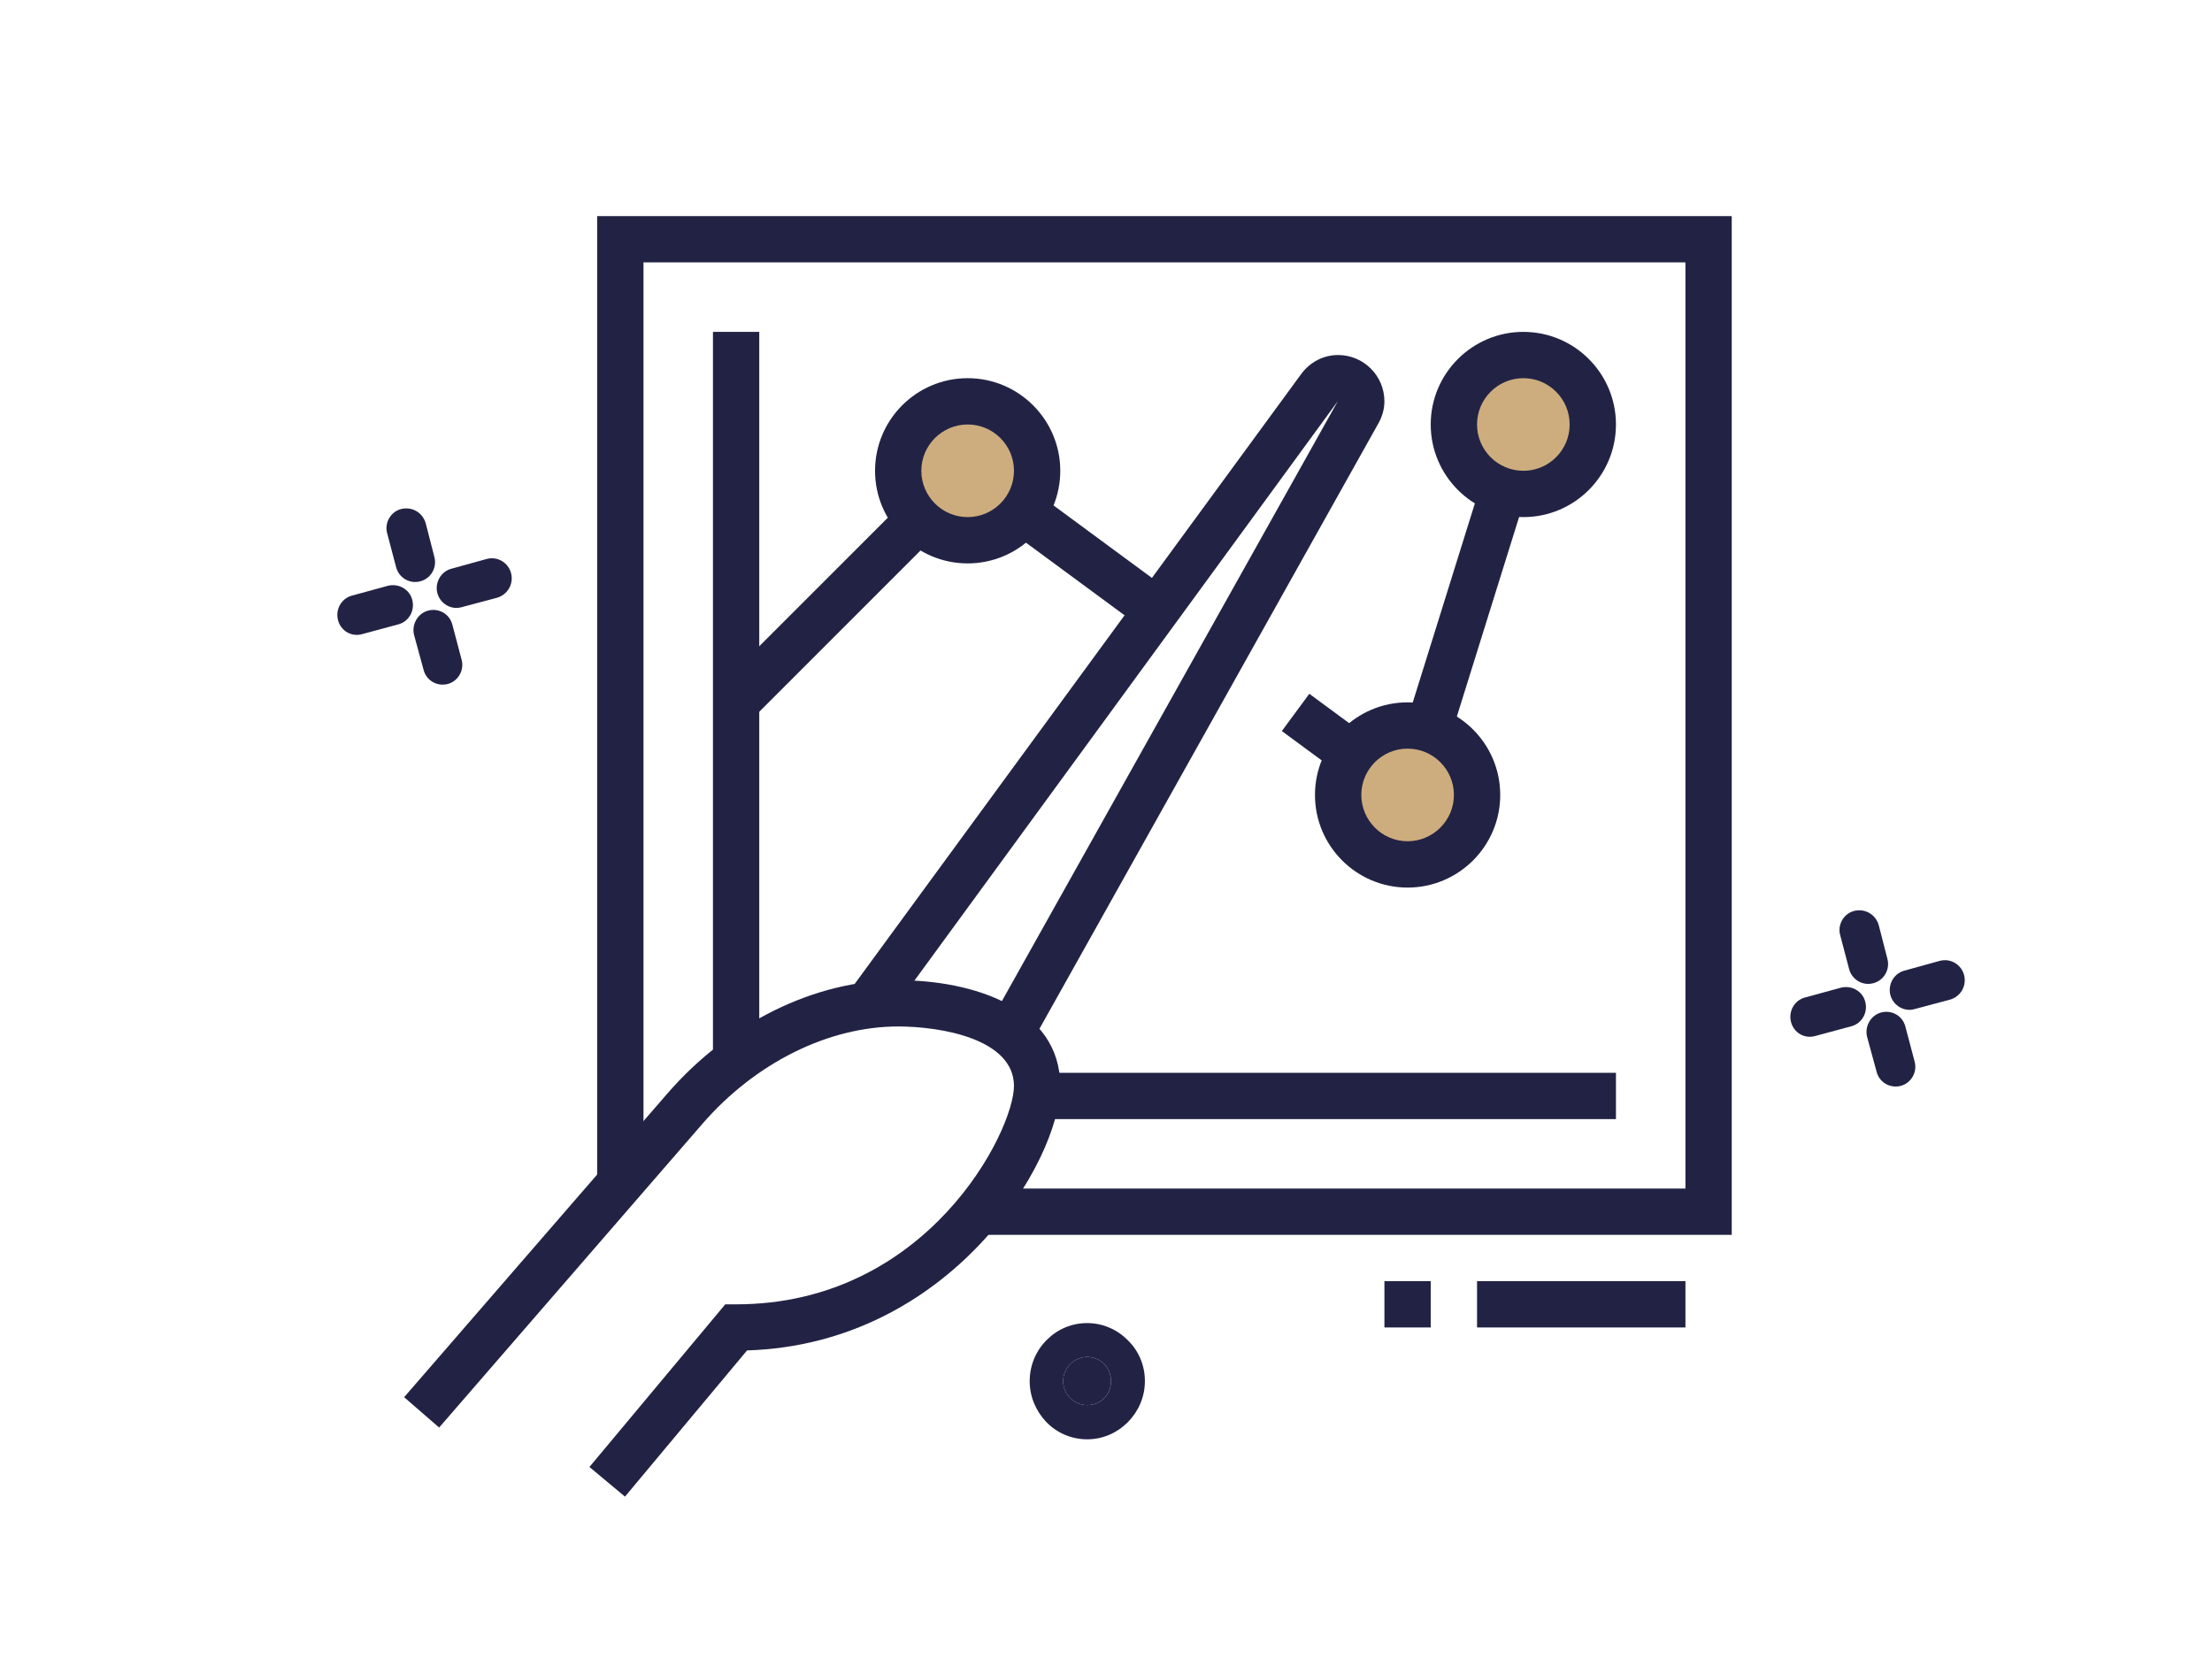 <?xml version="1.0" encoding="iso-8859-1"?>
<!-- Generator: Adobe Illustrator 16.0.0, SVG Export Plug-In . SVG Version: 6.00 Build 0)  -->
<!DOCTYPE svg PUBLIC "-//W3C//DTD SVG 1.1//EN" "http://www.w3.org/Graphics/SVG/1.1/DTD/svg11.dtd">
<svg version="1.1" id="Layer_1" xmlns="http://www.w3.org/2000/svg" xmlns:xlink="http://www.w3.org/1999/xlink" x="0px" y="0px"
	 width="119.25px" height="90.25px" viewBox="0 0 119.25 90.25" style="enable-background:new 0 0 119.25 90.25;"
	 xml:space="preserve">
<g>
	<g>
		<path style="fill:#222344;" d="M22.324,34.237c-0.146-0.576,0.199-1.172,0.761-1.32c0.575-0.148,1.153,0.182,1.302,0.76
			l0.496,1.879c0.162,0.576-0.184,1.171-0.744,1.318c-0.576,0.148-1.154-0.182-1.303-0.76L22.324,34.237z"/>
		<g>
			<path style="fill:#222344;" d="M24.883,32.735c-0.561,0.166-1.156-0.197-1.305-0.758c-0.148-0.576,0.197-1.17,0.758-1.316
				l1.914-0.529c0.574-0.148,1.154,0.197,1.303,0.773c0.146,0.578-0.184,1.154-0.759,1.321L24.883,32.735z"/>
			<path style="fill:#222344;" d="M21.617,27.444c0.594-0.148,1.17,0.183,1.336,0.773l0.461,1.797
				c0.164,0.578-0.182,1.172-0.742,1.321c-0.578,0.166-1.169-0.183-1.318-0.759l-0.478-1.814
				C20.71,28.202,21.055,27.593,21.617,27.444z"/>
			<path style="fill:#222344;" d="M18.221,33.429c-0.148-0.577,0.184-1.17,0.758-1.32l1.928-0.527
				c0.58-0.146,1.172,0.182,1.318,0.76c0.151,0.576-0.18,1.17-0.756,1.32l-1.945,0.525C18.947,34.352,18.369,34.007,18.221,33.429z"
				/>
		</g>
	</g>
	<g>
		<path style="fill:#222344;" d="M100.657,55.904c-0.146-0.576,0.199-1.172,0.761-1.32c0.575-0.148,1.153,0.182,1.302,0.76
			l0.496,1.879c0.162,0.576-0.184,1.17-0.744,1.318c-0.576,0.148-1.154-0.182-1.303-0.76L100.657,55.904z"/>
		<g>
			<path style="fill:#222344;" d="M103.216,54.402c-0.561,0.166-1.156-0.197-1.305-0.758c-0.148-0.576,0.197-1.17,0.758-1.316
				l1.915-0.529c0.573-0.148,1.153,0.197,1.302,0.773c0.146,0.578-0.184,1.154-0.759,1.32L103.216,54.402z"/>
			<path style="fill:#222344;" d="M99.95,49.111c0.594-0.148,1.17,0.183,1.336,0.773l0.461,1.797
				c0.164,0.578-0.182,1.172-0.742,1.321c-0.578,0.166-1.169-0.183-1.318-0.759l-0.478-1.814
				C99.043,49.869,99.388,49.26,99.95,49.111z"/>
			<path style="fill:#222344;" d="M96.554,55.096c-0.148-0.578,0.184-1.17,0.758-1.32l1.928-0.527
				c0.58-0.146,1.172,0.182,1.318,0.76c0.151,0.576-0.18,1.17-0.756,1.32l-1.945,0.525C97.28,56.018,96.702,55.674,96.554,55.096z"
				/>
		</g>
	</g>
	<g>
		<path style="fill:#222344;" d="M58.608,77.596c-0.851,0-1.633-0.349-2.19-0.921l-0.028-0.027
			c-0.544-0.586-0.879-1.342-0.879-2.191c0-0.865,0.349-1.647,0.907-2.206l0.028-0.027c0.559-0.559,1.325-0.894,2.162-0.894
			c0.853,0,1.62,0.349,2.192,0.921l0.027,0.027c0.559,0.559,0.895,1.328,0.895,2.179c0,0.864-0.349,1.634-0.922,2.219l-0.028,0.026
			C60.201,77.261,59.447,77.596,58.608,77.596z M57.313,74.456c0,0.362,0.152,0.697,0.39,0.922c0.237,0.237,0.559,0.375,0.906,0.375
			c0.364,0,0.686-0.138,0.908-0.363c0.237-0.236,0.377-0.571,0.377-0.934c0-0.35-0.14-0.685-0.362-0.922
			c-0.237-0.225-0.559-0.377-0.923-0.377c-0.348,0-0.669,0.152-0.906,0.377C57.465,73.771,57.313,74.106,57.313,74.456z"/>
		<g>
			<g>
				<path style="fill:#222344;" d="M57.702,75.378c-0.237-0.225-0.39-0.56-0.39-0.922c0-0.35,0.152-0.685,0.39-0.922
					c0.237-0.225,0.559-0.377,0.906-0.377c0.364,0,0.686,0.152,0.923,0.377c0.223,0.237,0.362,0.572,0.362,0.922
					c0,0.362-0.14,0.697-0.377,0.934c-0.223,0.226-0.544,0.363-0.908,0.363C58.261,75.753,57.939,75.615,57.702,75.378z"/>
			</g>
		</g>
	</g>
	<g>
		<circle style="fill:#CDAD7D;" cx="52.744" cy="25.562" r="4.029"/>
		<circle style="fill:#CDAD7D;" cx="82.462" cy="22.969" r="4.03"/>
		<circle style="fill:#CDAD7D;" cx="76.083" cy="42.873" r="4.03"/>
		<g>
			<path style="fill:#222344;" d="M33.693,80.686l-1.916-1.599l7.322-8.768h0.584c10.334,0,14.98-9.358,14.98-11.771
				c0-2.534-3.924-3.209-6.242-3.209c-3.76,0-7.705,1.962-10.553,5.248L23.674,76.961l-1.887-1.636L35.98,58.953
				c3.316-3.826,7.967-6.109,12.441-6.109c4.031,0,8.738,1.492,8.738,5.705c0,4.066-5.911,13.913-16.885,14.255L33.693,80.686z"/>
			<path style="fill:#222344;" d="M55.557,56.322l-2.179-1.219l18.746-33.479L47.783,54.939l-2.014-1.474l24.373-33.293
				c0.481-0.655,1.209-1.032,1.996-1.032c1.377,0,2.496,1.12,2.496,2.494c0,0.413-0.111,0.82-0.338,1.216L55.557,56.322z"/>
			<path style="fill:#222344;" d="M52.167,30.374c-2.755,0-4.993-2.238-4.993-4.993c0-2.754,2.238-4.993,4.993-4.993
				c2.753,0,4.993,2.239,4.993,4.993C57.16,28.136,54.92,30.374,52.167,30.374z M52.167,22.885c-1.375,0-2.498,1.119-2.498,2.496
				c0,1.374,1.123,2.497,2.498,2.497c1.377,0,2.497-1.123,2.497-2.497C54.664,24.004,53.544,22.885,52.167,22.885z"/>
			<path style="fill:#222344;" d="M75.883,47.851c-2.752,0-4.992-2.238-4.992-4.993s2.24-4.993,4.992-4.993
				c2.754,0,4.995,2.238,4.995,4.993S78.637,47.851,75.883,47.851z M75.883,40.36c-1.375,0-2.494,1.119-2.494,2.497
				c0,1.374,1.119,2.496,2.494,2.496c1.377,0,2.498-1.122,2.498-2.496C78.381,41.479,77.26,40.36,75.883,40.36z"/>
			<path style="fill:#222344;" d="M82.126,27.878c-2.755,0-4.995-2.239-4.995-4.993c0-2.755,2.24-4.993,4.995-4.993
				c2.753,0,4.991,2.238,4.991,4.993C87.117,25.639,84.879,27.878,82.126,27.878z M82.126,20.388c-1.377,0-2.498,1.119-2.498,2.497
				c0,1.377,1.121,2.496,2.498,2.496s2.495-1.119,2.495-2.496C84.621,21.507,83.503,20.388,82.126,20.388z"/>
			
				<rect x="43.353" y="25.992" transform="matrix(0.707 0.707 -0.707 0.707 36.36 -21.888)" style="fill:#222344;" width="2.497" height="13.909"/>
			
				<rect x="54.308" y="28.999" transform="matrix(0.805 0.593 -0.593 0.805 29.38 -28.959)" style="fill:#222344;" width="8.935" height="2.498"/>
			<polygon style="fill:#222344;" points="72.131,41.642 69.104,39.412 70.586,37.404 73.613,39.633 			"/>
			
				<rect x="77.757" y="26.149" transform="matrix(0.955 0.298 -0.298 0.955 13.363 -22.023)" style="fill:#222344;" width="2.494" height="13.447"/>
			<rect x="38.436" y="17.892" style="fill:#222344;" width="2.496" height="39.32"/>
			<rect x="55.874" y="57.837" style="fill:#222344;" width="31.243" height="2.496"/>
			<polygon style="fill:#222344;" points="93.359,66.573 52.719,66.573 52.719,64.077 90.863,64.077 90.863,14.145 34.691,14.145 
				34.691,63.787 32.193,63.787 32.193,11.651 93.359,11.651 			"/>
			<rect x="74.635" y="69.07" style="fill:#222344;" width="2.496" height="2.496"/>
			<rect x="79.628" y="69.07" style="fill:#222344;" width="11.235" height="2.496"/>
		</g>
	</g>
</g>
</svg>
